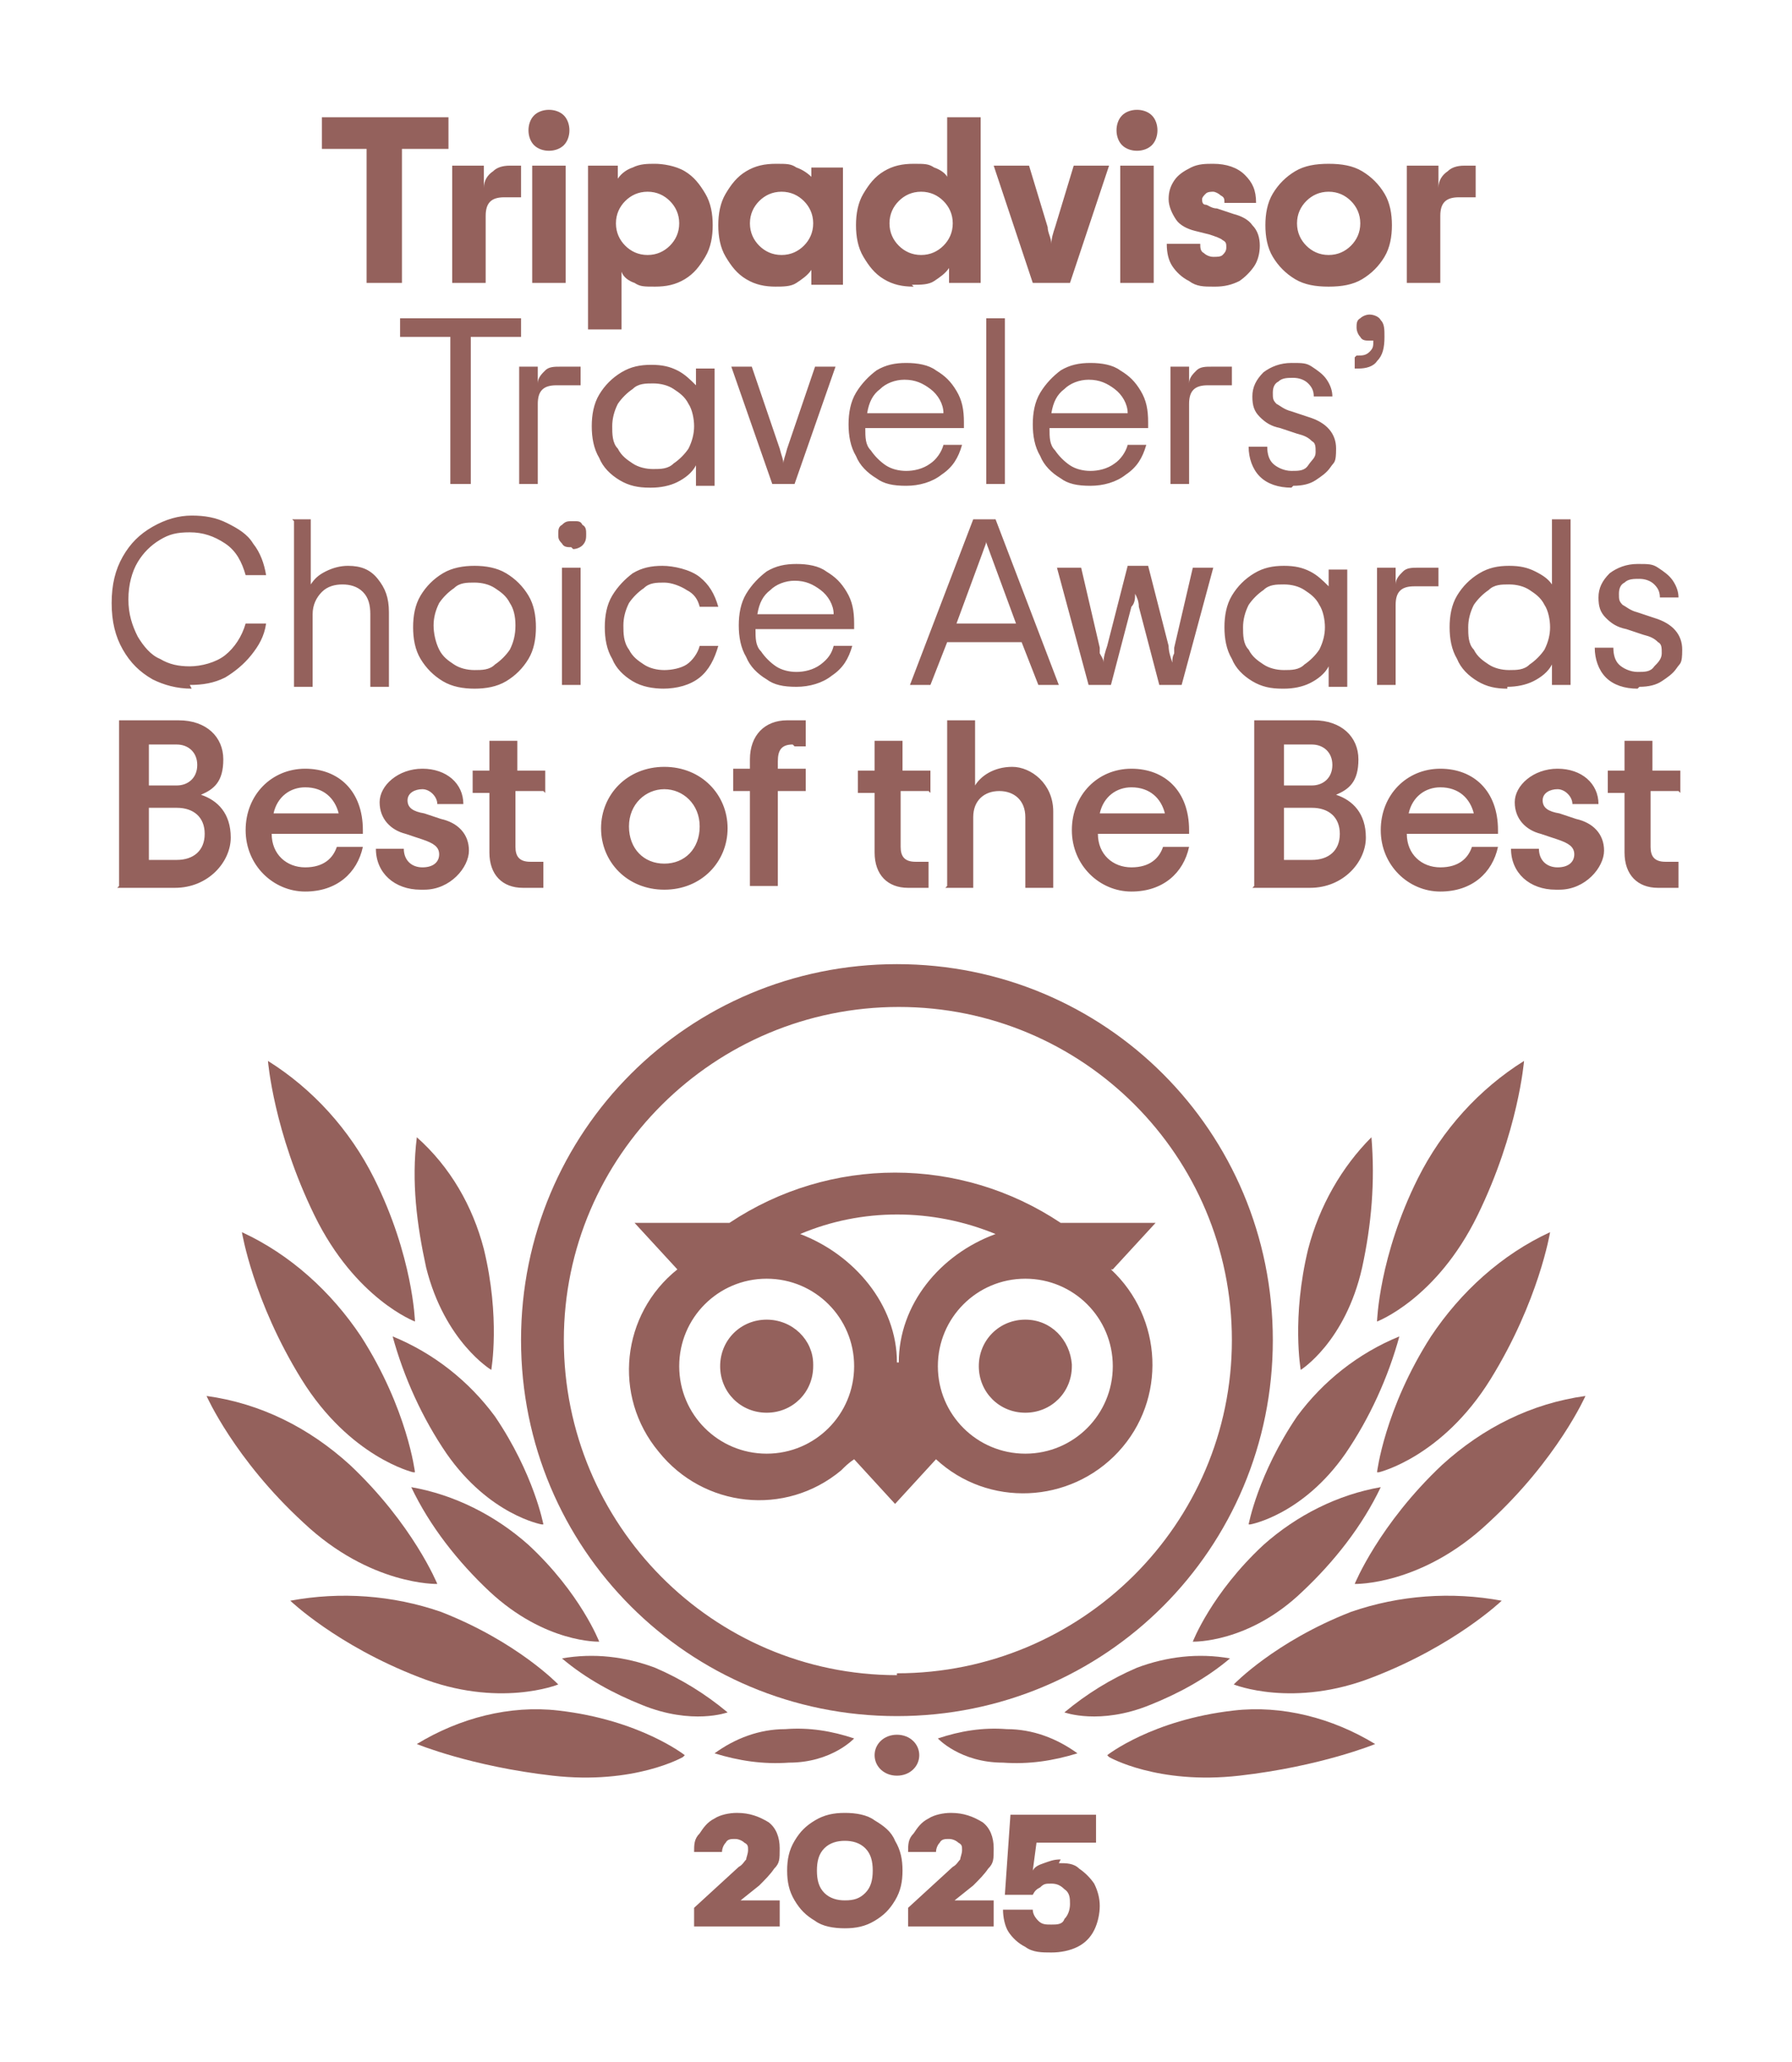 <?xml version="1.0" encoding="UTF-8"?>
<svg id="Capa_1" xmlns="http://www.w3.org/2000/svg" version="1.1" viewBox="0 0 96.3 110.8">
  <!-- Generator: Adobe Illustrator 29.4.0, SVG Export Plug-In . SVG Version: 2.1.0 Build 152)  -->
  <defs>
    <style>
      .st0 {
        fill: #94615c;
      }
    </style>
  </defs>
  <path class="st0" d="M24,8h-2.4v7.2h-1.9v-7.2h-2.4v-1.7h6.8v1.7ZM28,8.9v1.7h-.9c-.7,0-1,.3-1,1v3.6h-1.8v-6.3h1.7v1.2c0-.4.2-.7.5-.9.2-.2.5-.3.9-.3h.8ZM29.5,8.1c-.3,0-.6-.1-.8-.3-.2-.2-.3-.5-.3-.8s.1-.6.3-.8c.2-.2.5-.3.8-.3s.6.1.8.3c.2.2.3.5.3.8s-.1.6-.3.8c-.2.2-.5.3-.8.3ZM28.6,8.9h1.8v6.3h-1.8v-6.3ZM31.5,8.9h1.7v.7c.2-.3.5-.5.8-.6.4-.2.8-.2,1.2-.2s1.1.1,1.6.4c.5.3.8.7,1.1,1.2.3.5.4,1.1.4,1.7s-.1,1.2-.4,1.7c-.3.5-.6.9-1.1,1.2-.5.3-1,.4-1.6.4s-.8,0-1.1-.2c-.3-.1-.6-.3-.7-.6v3.1h-1.8v-8.8ZM34.8,13.7c.5,0,.9-.2,1.2-.5.3-.3.5-.7.5-1.2s-.2-.9-.5-1.2c-.3-.3-.7-.5-1.2-.5s-.9.2-1.2.5c-.3.3-.5.7-.5,1.2s.2.9.5,1.2c.3.3.7.5,1.2.5ZM41.7,15.4c-.6,0-1.1-.1-1.6-.4-.5-.3-.8-.7-1.1-1.2-.3-.5-.4-1.1-.4-1.7s.1-1.2.4-1.7c.3-.5.6-.9,1.1-1.2.5-.3,1-.4,1.6-.4s.8,0,1.1.2c.3.1.6.3.8.5v-.5h1.7v6.3h-1.7v-.8c-.2.3-.5.5-.8.7-.3.2-.7.2-1.2.2ZM42,13.7c.5,0,.9-.2,1.2-.5.3-.3.5-.7.5-1.2s-.2-.9-.5-1.2c-.3-.3-.7-.5-1.2-.5s-.9.2-1.2.5c-.3.3-.5.7-.5,1.2s.2.9.5,1.2c.3.3.7.5,1.2.5ZM49.1,15.4c-.6,0-1.1-.1-1.6-.4-.5-.3-.8-.7-1.1-1.2-.3-.5-.4-1.1-.4-1.7s.1-1.2.4-1.7c.3-.5.6-.9,1.1-1.2.5-.3,1-.4,1.6-.4s.8,0,1.1.2c.3.1.6.3.7.5v-3.2h1.8v8.9h-1.7v-.8c-.2.3-.5.5-.8.7-.3.2-.7.2-1.2.2ZM49.5,13.7c.5,0,.9-.2,1.2-.5.3-.3.5-.7.5-1.2s-.2-.9-.5-1.2c-.3-.3-.7-.5-1.2-.5s-.9.2-1.2.5c-.3.3-.5.7-.5,1.2s.2.9.5,1.2c.3.3.7.5,1.2.5ZM53.4,8.9h1.9l1,3.3c0,.3.2.6.2.9,0-.3.1-.6.2-.9l1-3.3h1.9l-2.1,6.3h-2l-2.1-6.3ZM61.1,8.1c-.3,0-.6-.1-.8-.3-.2-.2-.3-.5-.3-.8s.1-.6.3-.8c.2-.2.5-.3.8-.3s.6.1.8.3c.2.2.3.5.3.8s-.1.6-.3.8c-.2.2-.5.3-.8.3ZM60.2,8.9h1.8v6.3h-1.8v-6.3ZM65.2,15.4c-.5,0-.9,0-1.3-.3-.4-.2-.7-.5-.9-.8-.2-.3-.3-.7-.3-1.2h1.8c0,.2,0,.4.2.5.1.1.3.2.5.2s.4,0,.5-.1.2-.2.2-.4,0-.3-.2-.4c-.1-.1-.4-.2-.7-.3l-.8-.2c-.4-.1-.8-.3-1-.6-.2-.3-.4-.7-.4-1.1s.1-.7.3-1c.2-.3.5-.5.9-.7.4-.2.8-.2,1.2-.2.7,0,1.3.2,1.7.6.4.4.6.8.6,1.5h-1.7c0-.2,0-.3-.2-.4-.1-.1-.3-.2-.4-.2s-.3,0-.4.1-.2.2-.2.3,0,.3.2.3c.1,0,.3.2.6.2l.9.3c.4.1.8.3,1,.6.3.3.4.7.4,1.1s-.1.8-.3,1.1c-.2.3-.5.6-.8.8-.4.2-.8.3-1.3.3ZM71.4,15.4c-.7,0-1.3-.1-1.8-.4-.5-.3-.9-.7-1.2-1.2-.3-.5-.4-1.1-.4-1.7s.1-1.2.4-1.7c.3-.5.7-.9,1.2-1.2.5-.3,1.1-.4,1.8-.4s1.3.1,1.8.4c.5.3.9.7,1.2,1.2.3.5.4,1.1.4,1.7s-.1,1.2-.4,1.7c-.3.5-.7.9-1.2,1.2-.5.3-1.1.4-1.8.4ZM71.4,13.7c.5,0,.9-.2,1.2-.5.3-.3.5-.7.5-1.2s-.2-.9-.5-1.2c-.3-.3-.7-.5-1.2-.5s-.9.2-1.2.5c-.3.3-.5.7-.5,1.2s.2.9.5,1.2c.3.3.7.5,1.2.5ZM79.3,8.9v1.7h-.9c-.7,0-1,.3-1,1v3.6h-1.8v-6.3h1.7v1.2c0-.4.2-.7.5-.9.2-.2.5-.3.9-.3h.8ZM28,18.1h-2.7v7.9h-1.1v-7.9h-2.7v-1h6.5v1ZM31.2,19.7v1h-1.3c-.7,0-1,.3-1,1v4.3h-1v-6.3h1v.9c0-.3.2-.5.4-.7.2-.2.5-.2.8-.2h1.2ZM34.9,26.2c-.6,0-1.1-.1-1.6-.4-.5-.3-.9-.7-1.1-1.2-.3-.5-.4-1.1-.4-1.7s.1-1.2.4-1.7c.3-.5.7-.9,1.2-1.2.5-.3,1-.4,1.6-.4s1,.1,1.4.3c.4.2.7.5,1,.8v-.9h1v6.3h-1v-1.1c-.2.4-.6.7-1,.9-.4.2-.9.3-1.4.3ZM35.1,25.2c.4,0,.8,0,1.1-.3.3-.2.6-.5.8-.8.2-.4.3-.8.3-1.2s-.1-.9-.3-1.2c-.2-.4-.5-.6-.8-.8-.3-.2-.7-.3-1.1-.3s-.8,0-1.1.3c-.3.2-.6.5-.8.8-.2.4-.3.8-.3,1.2s0,.9.3,1.2c.2.4.5.6.8.8.3.2.7.3,1.1.3ZM39.3,19.7h1.1l1.5,4.4c.1.4.2.6.2.8,0-.2.1-.4.2-.8l1.5-4.4h1.1l-2.2,6.3h-1.2l-2.2-6.3ZM51.7,23h-5.2c0,.5,0,.9.3,1.2.2.3.5.6.8.8s.7.3,1.1.3.9-.1,1.3-.4c.3-.2.6-.6.7-1h1c-.2.7-.5,1.2-1.1,1.6-.5.4-1.2.6-1.9.6s-1.2-.1-1.6-.4c-.5-.3-.9-.7-1.1-1.2-.3-.5-.4-1.1-.4-1.7s.1-1.2.4-1.7c.3-.5.7-.9,1.1-1.2.5-.3,1-.4,1.6-.4s1.2.1,1.6.4c.5.3.8.6,1.1,1.1.3.5.4,1,.4,1.7v.3ZM48.6,20.4c-.5,0-1,.2-1.3.5-.4.3-.6.7-.7,1.3h4.1c0-.5-.3-1-.7-1.3-.4-.3-.8-.5-1.4-.5ZM53,17.1h1v8.9h-1v-8.9ZM61.6,23h-5.2c0,.5,0,.9.3,1.2.2.3.5.6.8.8.3.2.7.3,1.1.3s.9-.1,1.3-.4c.3-.2.6-.6.7-1h1c-.2.7-.5,1.2-1.1,1.6-.5.4-1.2.6-1.9.6s-1.2-.1-1.6-.4c-.5-.3-.9-.7-1.1-1.2-.3-.5-.4-1.1-.4-1.7s.1-1.2.4-1.7c.3-.5.7-.9,1.1-1.2.5-.3,1-.4,1.6-.4s1.2.1,1.6.4c.5.3.8.6,1.1,1.1s.4,1,.4,1.7v.3ZM58.5,20.4c-.5,0-1,.2-1.3.5-.4.3-.6.7-.7,1.3h4.1c0-.5-.3-1-.7-1.3-.4-.3-.8-.5-1.4-.5ZM66.2,19.7v1h-1.3c-.7,0-1,.3-1,1v4.3h-1v-6.3h1v.9c0-.3.2-.5.4-.7.2-.2.5-.2.8-.2h1.2ZM69.4,26.2c-.7,0-1.3-.2-1.7-.6-.4-.4-.6-1-.6-1.6h1c0,.4.1.7.3.9.2.2.6.4,1,.4s.7,0,.9-.3.4-.4.4-.7,0-.5-.2-.6c-.2-.2-.4-.3-.8-.4l-.9-.3c-.5-.1-.8-.3-1.1-.6-.3-.3-.4-.6-.4-1.1s.2-.9.6-1.3c.4-.3.9-.5,1.5-.5s.8,0,1.1.2c.3.2.6.4.8.7.2.3.3.6.3.9h-1c0-.3-.1-.5-.3-.7-.2-.2-.5-.3-.8-.3s-.6,0-.8.2c-.2.1-.3.3-.3.6s0,.4.2.6c.2.1.4.3.8.4l.9.3c1,.3,1.5.9,1.5,1.7s-.1.7-.3,1c-.2.3-.5.5-.8.7-.3.2-.7.3-1.2.3ZM72.9,19.1h.1c.2,0,.4,0,.6-.2s.2-.3.2-.6c0,0-.1,0-.2,0-.2,0-.4,0-.5-.2-.1-.1-.2-.3-.2-.5s0-.4.2-.5c.1-.1.3-.2.5-.2s.5.1.6.3c.2.2.2.5.2.9,0,.6-.1,1-.4,1.3-.2.3-.6.4-1,.4h-.2v-.6ZM10.3,37c-.8,0-1.5-.2-2.1-.5-.7-.4-1.2-.9-1.6-1.6-.4-.7-.6-1.5-.6-2.5s.2-1.8.6-2.5c.4-.7.9-1.2,1.6-1.6.7-.4,1.4-.6,2.1-.6s1.3.1,1.9.4c.6.3,1.1.6,1.4,1.1.4.5.6,1.1.7,1.7h-1.1c-.2-.7-.5-1.3-1.1-1.7-.6-.4-1.2-.6-1.9-.6s-1.1.1-1.6.4c-.5.3-.9.7-1.2,1.2-.3.5-.5,1.2-.5,2s.2,1.4.5,2c.3.5.7,1,1.2,1.2.5.3,1,.4,1.6.4s1.4-.2,1.9-.6c.5-.4.9-1,1.1-1.7h1.1c-.1.7-.4,1.2-.8,1.7-.4.5-.9.9-1.4,1.2-.6.3-1.2.4-1.9.4ZM15.7,27.9h1v3.5c.2-.3.4-.5.8-.7.4-.2.8-.3,1.2-.3.7,0,1.2.2,1.6.7.4.5.6,1,.6,1.8v4h-1v-3.9c0-.5-.1-.9-.4-1.2-.3-.3-.7-.4-1.1-.4s-.8.1-1.1.4-.5.7-.5,1.2v3.9h-1v-8.9ZM25.5,37c-.6,0-1.2-.1-1.7-.4-.5-.3-.9-.7-1.2-1.2-.3-.5-.4-1.1-.4-1.7s.1-1.2.4-1.7c.3-.5.7-.9,1.2-1.2.5-.3,1.1-.4,1.7-.4s1.2.1,1.7.4c.5.3.9.7,1.2,1.2.3.5.4,1.1.4,1.7s-.1,1.2-.4,1.7c-.3.5-.7.9-1.2,1.2-.5.3-1.1.4-1.7.4ZM25.5,36c.4,0,.8,0,1.1-.3.3-.2.6-.5.8-.8.2-.4.3-.8.3-1.3s-.1-.9-.3-1.2c-.2-.4-.5-.6-.8-.8-.3-.2-.7-.3-1.1-.3s-.8,0-1.1.3c-.3.2-.6.5-.8.8-.2.4-.3.8-.3,1.2s.1.9.3,1.3c.2.4.5.6.8.8.3.2.7.3,1.1.3ZM30.7,29.4c-.2,0-.4,0-.5-.2-.2-.2-.2-.3-.2-.5s0-.4.2-.5c.2-.2.3-.2.6-.2s.4,0,.5.2c.2.1.2.3.2.5s0,.4-.2.6c-.1.1-.3.2-.5.2ZM30.2,30.5h1v6.3h-1v-6.3ZM35.7,37c-.6,0-1.2-.1-1.7-.4-.5-.3-.9-.7-1.1-1.2-.3-.5-.4-1.1-.4-1.7s.1-1.2.4-1.7c.3-.5.7-.9,1.1-1.2.5-.3,1-.4,1.6-.4s1.5.2,2,.6c.5.4.8.9,1,1.6h-1c-.1-.4-.3-.7-.7-.9-.3-.2-.8-.4-1.2-.4s-.8,0-1.1.3c-.3.2-.6.5-.8.8-.2.4-.3.8-.3,1.2s0,.9.3,1.3c.2.4.5.6.8.8.3.2.7.3,1.1.3s.9-.1,1.2-.3c.3-.2.6-.6.7-1h1c-.2.7-.5,1.3-1,1.7-.5.4-1.2.6-2,.6ZM45.8,33.8h-5.2c0,.5,0,.9.3,1.2.2.3.5.6.8.8.3.2.7.3,1.1.3s.9-.1,1.3-.4.6-.6.7-1h1c-.2.7-.5,1.2-1.1,1.6-.5.4-1.2.6-1.9.6s-1.2-.1-1.6-.4c-.5-.3-.9-.7-1.1-1.2-.3-.5-.4-1.1-.4-1.7s.1-1.2.4-1.7c.3-.5.7-.9,1.1-1.2.5-.3,1-.4,1.6-.4s1.2.1,1.6.4c.5.3.8.6,1.1,1.1.3.5.4,1,.4,1.7v.3ZM42.7,31.2c-.5,0-1,.2-1.3.5-.4.3-.6.7-.7,1.3h4.1c0-.5-.3-1-.7-1.3-.4-.3-.8-.5-1.4-.5ZM55,34.5h-4.1l-.9,2.3h-1.1l3.4-8.9h1.2l3.4,8.9h-1.1l-.9-2.3ZM54.6,33.5l-1.4-3.8c-.1-.3-.2-.5-.2-.6,0,.1-.1.3-.2.6l-1.4,3.8h3.3ZM57,30.5h1.1l1,4.3v.3c.1.2.2.3.2.5,0-.3.1-.6.2-.9l1.1-4.3h1.1l1.1,4.3c0,.3.1.6.2.9,0-.2,0-.3.1-.5v-.3c0,0,1-4.3,1-4.3h1.1l-1.7,6.3h-1.2l-1.1-4.2c0-.3-.1-.5-.2-.7,0,.2,0,.5-.2.7l-1.1,4.2h-1.2l-1.7-6.3ZM68.9,37c-.6,0-1.1-.1-1.6-.4-.5-.3-.9-.7-1.1-1.2-.3-.5-.4-1.1-.4-1.7s.1-1.2.4-1.7c.3-.5.7-.9,1.2-1.2.5-.3,1-.4,1.6-.4s1,.1,1.4.3c.4.2.7.5,1,.8v-.9h1v6.3h-1v-1.1c-.2.4-.6.7-1,.9-.4.2-.9.3-1.4.3ZM69,36c.4,0,.8,0,1.1-.3.3-.2.6-.5.8-.8.2-.4.3-.8.3-1.2s-.1-.9-.3-1.2c-.2-.4-.5-.6-.8-.8-.3-.2-.7-.3-1.1-.3s-.8,0-1.1.3c-.3.2-.6.5-.8.8-.2.4-.3.8-.3,1.2s0,.9.3,1.2c.2.4.5.6.8.8.3.2.7.3,1.1.3ZM77.3,30.5v1h-1.3c-.7,0-1,.3-1,1v4.3h-1v-6.3h1v.9c0-.3.2-.5.4-.7.2-.2.5-.2.8-.2h1.2ZM81,37c-.6,0-1.1-.1-1.6-.4-.5-.3-.9-.7-1.1-1.2-.3-.5-.4-1.1-.4-1.7s.1-1.2.4-1.7c.3-.5.7-.9,1.2-1.2.5-.3,1-.4,1.6-.4s1,.1,1.4.3c.4.2.7.4.9.7v-3.5h1v8.9h-1v-1.1c-.2.4-.6.7-1,.9-.4.2-.9.3-1.4.3ZM81.1,36c.4,0,.8,0,1.1-.3.3-.2.6-.5.8-.8.2-.4.3-.8.3-1.2s-.1-.9-.3-1.2c-.2-.4-.5-.6-.8-.8-.3-.2-.7-.3-1.1-.3s-.8,0-1.1.3c-.3.2-.6.5-.8.8-.2.4-.3.8-.3,1.2s0,.9.3,1.2c.2.4.5.6.8.8.3.2.7.3,1.1.3ZM88,37c-.7,0-1.3-.2-1.7-.6-.4-.4-.6-1-.6-1.6h1c0,.4.1.7.3.9.2.2.6.4,1,.4s.7,0,.9-.3c.2-.2.4-.4.4-.7s0-.5-.2-.6c-.2-.2-.4-.3-.8-.4l-.9-.3c-.5-.1-.8-.3-1.1-.6-.3-.3-.4-.6-.4-1.1s.2-.9.6-1.3c.4-.3.9-.5,1.5-.5s.8,0,1.1.2c.3.2.6.4.8.7.2.3.3.6.3.9h-1c0-.3-.1-.5-.3-.7-.2-.2-.5-.3-.8-.3s-.6,0-.8.2c-.2.1-.3.3-.3.6s0,.4.2.6c.2.1.4.3.8.4l.9.3c1,.3,1.5.9,1.5,1.7s-.1.7-.3,1c-.2.3-.5.5-.8.7-.3.2-.7.3-1.2.3ZM6.4,47.6v-8.9h3.2c1.5,0,2.4.9,2.4,2.1s-.5,1.6-1.2,1.9c.9.3,1.6,1,1.6,2.3s-1.2,2.7-3,2.7h-3.1ZM8,42.2h1.5c.6,0,1.1-.4,1.1-1.1s-.5-1.1-1.1-1.1h-1.5v2.2ZM8,46.2h1.5c.9,0,1.5-.5,1.5-1.4s-.6-1.4-1.5-1.4h-1.5v2.7ZM19.5,44.5v.3h-4.9c0,1.1.8,1.8,1.8,1.8s1.5-.5,1.7-1.1h1.4c-.3,1.4-1.4,2.4-3.1,2.4s-3.2-1.4-3.2-3.3,1.4-3.3,3.2-3.3,3.1,1.2,3.1,3.3ZM16.4,42.3c-.8,0-1.5.5-1.7,1.4h3.5c-.2-.8-.8-1.4-1.8-1.4ZM22.6,47.8c-1.4,0-2.4-.9-2.4-2.2h1.5c0,.6.4,1,1,1s.9-.3.9-.7-.3-.6-.9-.8l-.9-.3c-.8-.2-1.4-.8-1.4-1.7s1-1.8,2.3-1.8,2.2.8,2.2,1.9h-1.4c0-.4-.4-.8-.8-.8s-.8.2-.8.6.3.6.9.7l.9.3c.9.2,1.5.8,1.5,1.7s-1,2.1-2.4,2.1ZM29.2,42.5h-1.5v3c0,.5.2.8.8.8h.7v1.4h-1.1c-1.1,0-1.8-.7-1.8-1.9v-3.2h-.9v-1.2h.9v-1.6h1.5v1.6h1.5v1.2ZM35.7,47.8c-2,0-3.4-1.5-3.4-3.3s1.4-3.3,3.4-3.3,3.4,1.5,3.4,3.3-1.4,3.3-3.4,3.3ZM35.7,46.4c1.1,0,1.9-.8,1.9-2s-.9-2-1.9-2-1.9.8-1.9,2,.8,2,1.9,2ZM42.6,40c-.6,0-.8.3-.8.9v.4h1.5v1.2h-1.5v5.1h-1.5v-5.1h-.9v-1.2h.9v-.5c0-1.3.8-2.1,2-2.1h1v1.4h-.6ZM49.9,42.5h-1.5v3c0,.5.2.8.8.8h.7v1.4h-1.1c-1.1,0-1.8-.7-1.8-1.9v-3.2h-.9v-1.2h.9v-1.6h1.5v1.6h1.5v1.2ZM50.9,47.6v-8.9h1.5v3.5c.3-.5,1-1,2-1s2.2.9,2.2,2.4v4.1h-1.5v-3.8c0-.9-.6-1.4-1.4-1.4s-1.4.5-1.4,1.4v3.8h-1.5ZM63.9,44.5v.3h-4.9c0,1.1.8,1.8,1.8,1.8s1.5-.5,1.7-1.1h1.4c-.3,1.4-1.4,2.4-3.1,2.4s-3.2-1.4-3.2-3.3,1.4-3.3,3.2-3.3,3.1,1.2,3.1,3.3ZM60.8,42.3c-.8,0-1.5.5-1.7,1.4h3.5c-.2-.8-.8-1.4-1.8-1.4ZM67.4,47.6v-8.9h3.2c1.5,0,2.4.9,2.4,2.1s-.5,1.6-1.2,1.9c.9.3,1.6,1,1.6,2.3s-1.2,2.7-3,2.7h-3.1ZM69,42.2h1.5c.6,0,1.1-.4,1.1-1.1s-.5-1.1-1.1-1.1h-1.5v2.2ZM69,46.2h1.5c.9,0,1.5-.5,1.5-1.4s-.6-1.4-1.5-1.4h-1.5v2.7ZM80.5,44.5v.3h-4.9c0,1.1.8,1.8,1.8,1.8s1.5-.5,1.7-1.1h1.4c-.3,1.4-1.4,2.4-3.1,2.4s-3.2-1.4-3.2-3.3,1.4-3.3,3.2-3.3,3.1,1.2,3.1,3.3ZM77.4,42.3c-.8,0-1.5.5-1.7,1.4h3.5c-.2-.8-.8-1.4-1.8-1.4ZM83.6,47.8c-1.4,0-2.4-.9-2.4-2.2h1.5c0,.6.4,1,1,1s.9-.3.9-.7-.3-.6-.9-.8l-.9-.3c-.8-.2-1.4-.8-1.4-1.7s1-1.8,2.3-1.8,2.2.8,2.2,1.9h-1.4c0-.4-.4-.8-.8-.8s-.8.2-.8.6.3.6.9.7l.9.3c.9.2,1.5.8,1.5,1.7s-1,2.1-2.4,2.1ZM90.2,42.5h-1.5v3c0,.5.2.8.8.8h.7v1.4h-1.1c-1.1,0-1.8-.7-1.8-1.9v-3.2h-.9v-1.2h.9v-1.6h1.5v1.6h1.5v1.2Z"/>
  <path class="st0" d="M48.2,95.4c.7,0,1.2-.5,1.2-1.1s-.5-1.1-1.2-1.1-1.2.5-1.2,1.1.5,1.1,1.2,1.1Z"/>
  <path class="st0" d="M48.2,51.8c-11.2,0-20.2,9-20.2,20.2s9,20.2,20.2,20.2,20.2-9,20.2-20.2-9-20.2-20.2-20.2ZM48.2,90c-9.9,0-17.9-8.1-17.9-18s8.1-17.9,18-17.9,17.9,8,17.9,17.9-8.1,17.9-18,17.9h0ZM43.7,73.4c0,1.4-1.1,2.5-2.5,2.5s-2.5-1.1-2.5-2.5,1.1-2.5,2.5-2.5,2.5,1.1,2.5,2.4h0ZM57.6,73.4c0,1.4-1.1,2.5-2.5,2.5s-2.5-1.1-2.5-2.5,1.1-2.5,2.5-2.5,2.4,1.1,2.5,2.4h0ZM59.8,68.2l2.3-2.5h-5.1c-5.4-3.6-12.4-3.6-17.8,0h-5.1l2.3,2.5c-3,2.4-3.5,6.8-1,9.8,2.4,3,6.8,3.5,9.8,1,.2-.2.4-.4.7-.6l2.2,2.4,2.2-2.4c2.8,2.6,7.2,2.4,9.8-.4,2.6-2.8,2.4-7.2-.4-9.8h0ZM41.2,78.1c-2.6,0-4.7-2.1-4.7-4.7s2.1-4.7,4.7-4.7,4.7,2.1,4.7,4.7-2.1,4.7-4.7,4.7ZM48.2,73.2c0-3.1-2.3-5.8-5.2-6.9,3.3-1.4,7.1-1.4,10.5,0-3,1.1-5.2,3.8-5.2,6.9ZM55.1,78.1c-2.6,0-4.7-2.1-4.7-4.7s2.1-4.7,4.7-4.7,4.7,2.1,4.7,4.7-2.1,4.7-4.7,4.7Z"/>
  <path class="st0" d="M36.8,94.3s-2.4-1.9-6.8-2.4c-2.6-.3-5.3.4-7.6,1.8,0,0,2.9,1.2,7.3,1.7,4.4.5,7-1,7-1Z"/>
  <path class="st0" d="M30,90.5s-2.2-2.3-6.3-3.9c-2.6-.9-5.4-1.1-8.1-.6,0,0,2.5,2.4,6.9,4.1,4.3,1.7,7.5.4,7.5.4Z"/>
  <path class="st0" d="M23.5,85.1s-1.3-3.2-4.7-6.4c-2.2-2-4.8-3.3-7.7-3.7,0,0,1.5,3.4,5.2,6.8,3.6,3.4,7.2,3.3,7.2,3.3Z"/>
  <path class="st0" d="M22.3,79.1s-.4-3.4-2.9-7.3c-1.6-2.4-3.8-4.4-6.4-5.6,0,0,.6,3.7,3.2,7.9,2.6,4.2,6,5,6,5Z"/>
  <path class="st0" d="M22.3,71s-.1-3.5-2.2-7.7c-1.3-2.6-3.3-4.8-5.7-6.3,0,0,.3,3.8,2.5,8.3,2.2,4.5,5.4,5.7,5.4,5.7Z"/>
  <path class="st0" d="M32.2,88.2s-1-2.6-3.8-5.2c-1.8-1.6-4-2.7-6.3-3.1,1,2.1,2.5,4,4.2,5.6,3,2.8,5.9,2.7,5.9,2.7Z"/>
  <path class="st0" d="M39.1,92c-1.2-1-2.5-1.8-3.9-2.4-1.6-.6-3.3-.8-5-.5,1.3,1.1,2.8,1.9,4.3,2.5,2.7,1.1,4.6.4,4.6.4Z"/>
  <path class="st0" d="M45.9,93.4c-1.2-.4-2.4-.6-3.7-.5-1.4,0-2.7.5-3.8,1.3,1.3.4,2.6.6,4,.5,2.3,0,3.5-1.3,3.5-1.3Z"/>
  <path class="st0" d="M29.2,81.9s-.5-2.7-2.6-5.8c-1.4-1.9-3.3-3.4-5.5-4.3.6,2.2,1.6,4.4,2.9,6.3,2.3,3.3,5.1,3.8,5.1,3.8Z"/>
  <path class="st0" d="M26.4,73.6s.5-2.8-.4-6.5c-.6-2.3-1.8-4.4-3.6-6-.3,2.4,0,4.7.5,7,1,4,3.5,5.5,3.5,5.5Z"/>
  <path class="st0" d="M59.5,94.3s2.4-1.9,6.8-2.4c2.6-.3,5.3.4,7.6,1.8,0,0-2.9,1.2-7.3,1.7-4.4.5-7-1-7-1Z"/>
  <path class="st0" d="M66.3,90.5s2.2-2.3,6.3-3.9c2.6-.9,5.4-1.1,8.1-.6,0,0-2.5,2.4-6.9,4.1-4.3,1.7-7.5.4-7.5.4Z"/>
  <path class="st0" d="M72.8,85.1s1.3-3.2,4.7-6.4c2.2-2,4.8-3.3,7.7-3.7,0,0-1.5,3.4-5.2,6.8-3.6,3.4-7.2,3.3-7.2,3.3Z"/>
  <path class="st0" d="M74,79.1s.4-3.4,2.9-7.3c1.6-2.4,3.8-4.4,6.4-5.6,0,0-.6,3.7-3.2,7.9-2.6,4.2-6,5-6,5Z"/>
  <path class="st0" d="M74,71s.1-3.5,2.2-7.7c1.3-2.6,3.3-4.8,5.7-6.3,0,0-.3,3.8-2.5,8.3-2.2,4.5-5.4,5.7-5.4,5.7Z"/>
  <path class="st0" d="M64.1,88.2s1-2.6,3.8-5.2c1.8-1.6,4-2.7,6.3-3.1-1,2.1-2.5,4-4.2,5.6-2.9,2.8-5.9,2.7-5.9,2.7Z"/>
  <path class="st0" d="M57.2,92c1.2-1,2.5-1.8,3.9-2.4,1.6-.6,3.3-.8,5-.5-1.3,1.1-2.8,1.9-4.3,2.5-2.7,1.1-4.6.4-4.6.4Z"/>
  <path class="st0" d="M50.4,93.4c1.2-.4,2.4-.6,3.7-.5,1.4,0,2.7.5,3.8,1.3-1.3.4-2.6.6-4,.5-2.3,0-3.5-1.3-3.5-1.3Z"/>
  <path class="st0" d="M67.1,81.9s.5-2.7,2.6-5.8c1.4-1.9,3.3-3.4,5.5-4.3-.6,2.2-1.6,4.4-2.9,6.3-2.3,3.3-5.1,3.8-5.1,3.8Z"/>
  <path class="st0" d="M69.9,73.6s-.5-2.8.4-6.5c.6-2.3,1.8-4.4,3.4-6,.2,2.4,0,4.7-.5,7-.9,4-3.3,5.5-3.3,5.5Z"/>
  <path class="st0" d="M37.3,102.5l2.4-2.2c.2-.1.3-.3.4-.4,0-.1.1-.3.1-.5s0-.3-.2-.4c-.1-.1-.3-.2-.5-.2s-.4,0-.5.2c-.1.1-.2.3-.2.5h-1.5c0-.4,0-.7.3-1,.2-.3.4-.6.8-.8.3-.2.8-.3,1.2-.3.7,0,1.2.2,1.7.5.4.3.6.8.6,1.4s0,.8-.3,1.1c-.2.3-.5.6-.8.9l-1,.8h2.1v1.4h-4.6v-.9ZM45.4,103.6c-.6,0-1.2-.1-1.6-.4-.5-.3-.8-.6-1.1-1.1s-.4-1-.4-1.6.1-1.1.4-1.6.6-.8,1.1-1.1c.5-.3,1-.4,1.6-.4s1.2.1,1.6.4c.5.3.9.6,1.1,1.1.3.5.4,1,.4,1.6s-.1,1.1-.4,1.6c-.3.5-.6.8-1.1,1.1-.5.3-1,.4-1.6.4ZM45.4,102.1c.5,0,.8-.1,1.1-.4.3-.3.4-.7.4-1.2s-.1-.9-.4-1.2c-.3-.3-.7-.4-1.1-.4s-.8.1-1.1.4c-.3.3-.4.7-.4,1.2s.1.9.4,1.2c.3.3.7.4,1.1.4ZM48.8,102.5l2.4-2.2c.2-.1.3-.3.4-.4,0-.1.1-.3.1-.5s0-.3-.2-.4c-.1-.1-.3-.2-.5-.2s-.4,0-.5.2c-.1.1-.2.3-.2.5h-1.5c0-.4,0-.7.3-1,.2-.3.4-.6.8-.8.3-.2.8-.3,1.2-.3.7,0,1.2.2,1.7.5.4.3.6.8.6,1.4s0,.8-.3,1.1c-.2.3-.5.6-.8.9l-1,.8h2.1v1.4h-4.6v-.9ZM56.9,100.1c.4,0,.8,0,1.1.3.3.2.6.5.8.8.2.4.3.8.3,1.2s-.1.9-.3,1.3c-.2.4-.5.7-.9.9-.4.2-.9.3-1.4.3s-1,0-1.4-.3c-.4-.2-.7-.5-.9-.8-.2-.3-.3-.8-.3-1.2h1.6c0,.2.1.4.3.6.2.2.4.2.7.2s.6,0,.7-.3c.2-.2.3-.5.3-.8s0-.6-.3-.8c-.2-.2-.4-.3-.7-.3s-.4,0-.6.2c-.2.1-.3.2-.4.4h-1.5l.3-4.3h4.6v1.5h-3.2l-.2,1.5c.1-.2.3-.3.6-.4.3-.1.5-.2.9-.2Z"/>
</svg>